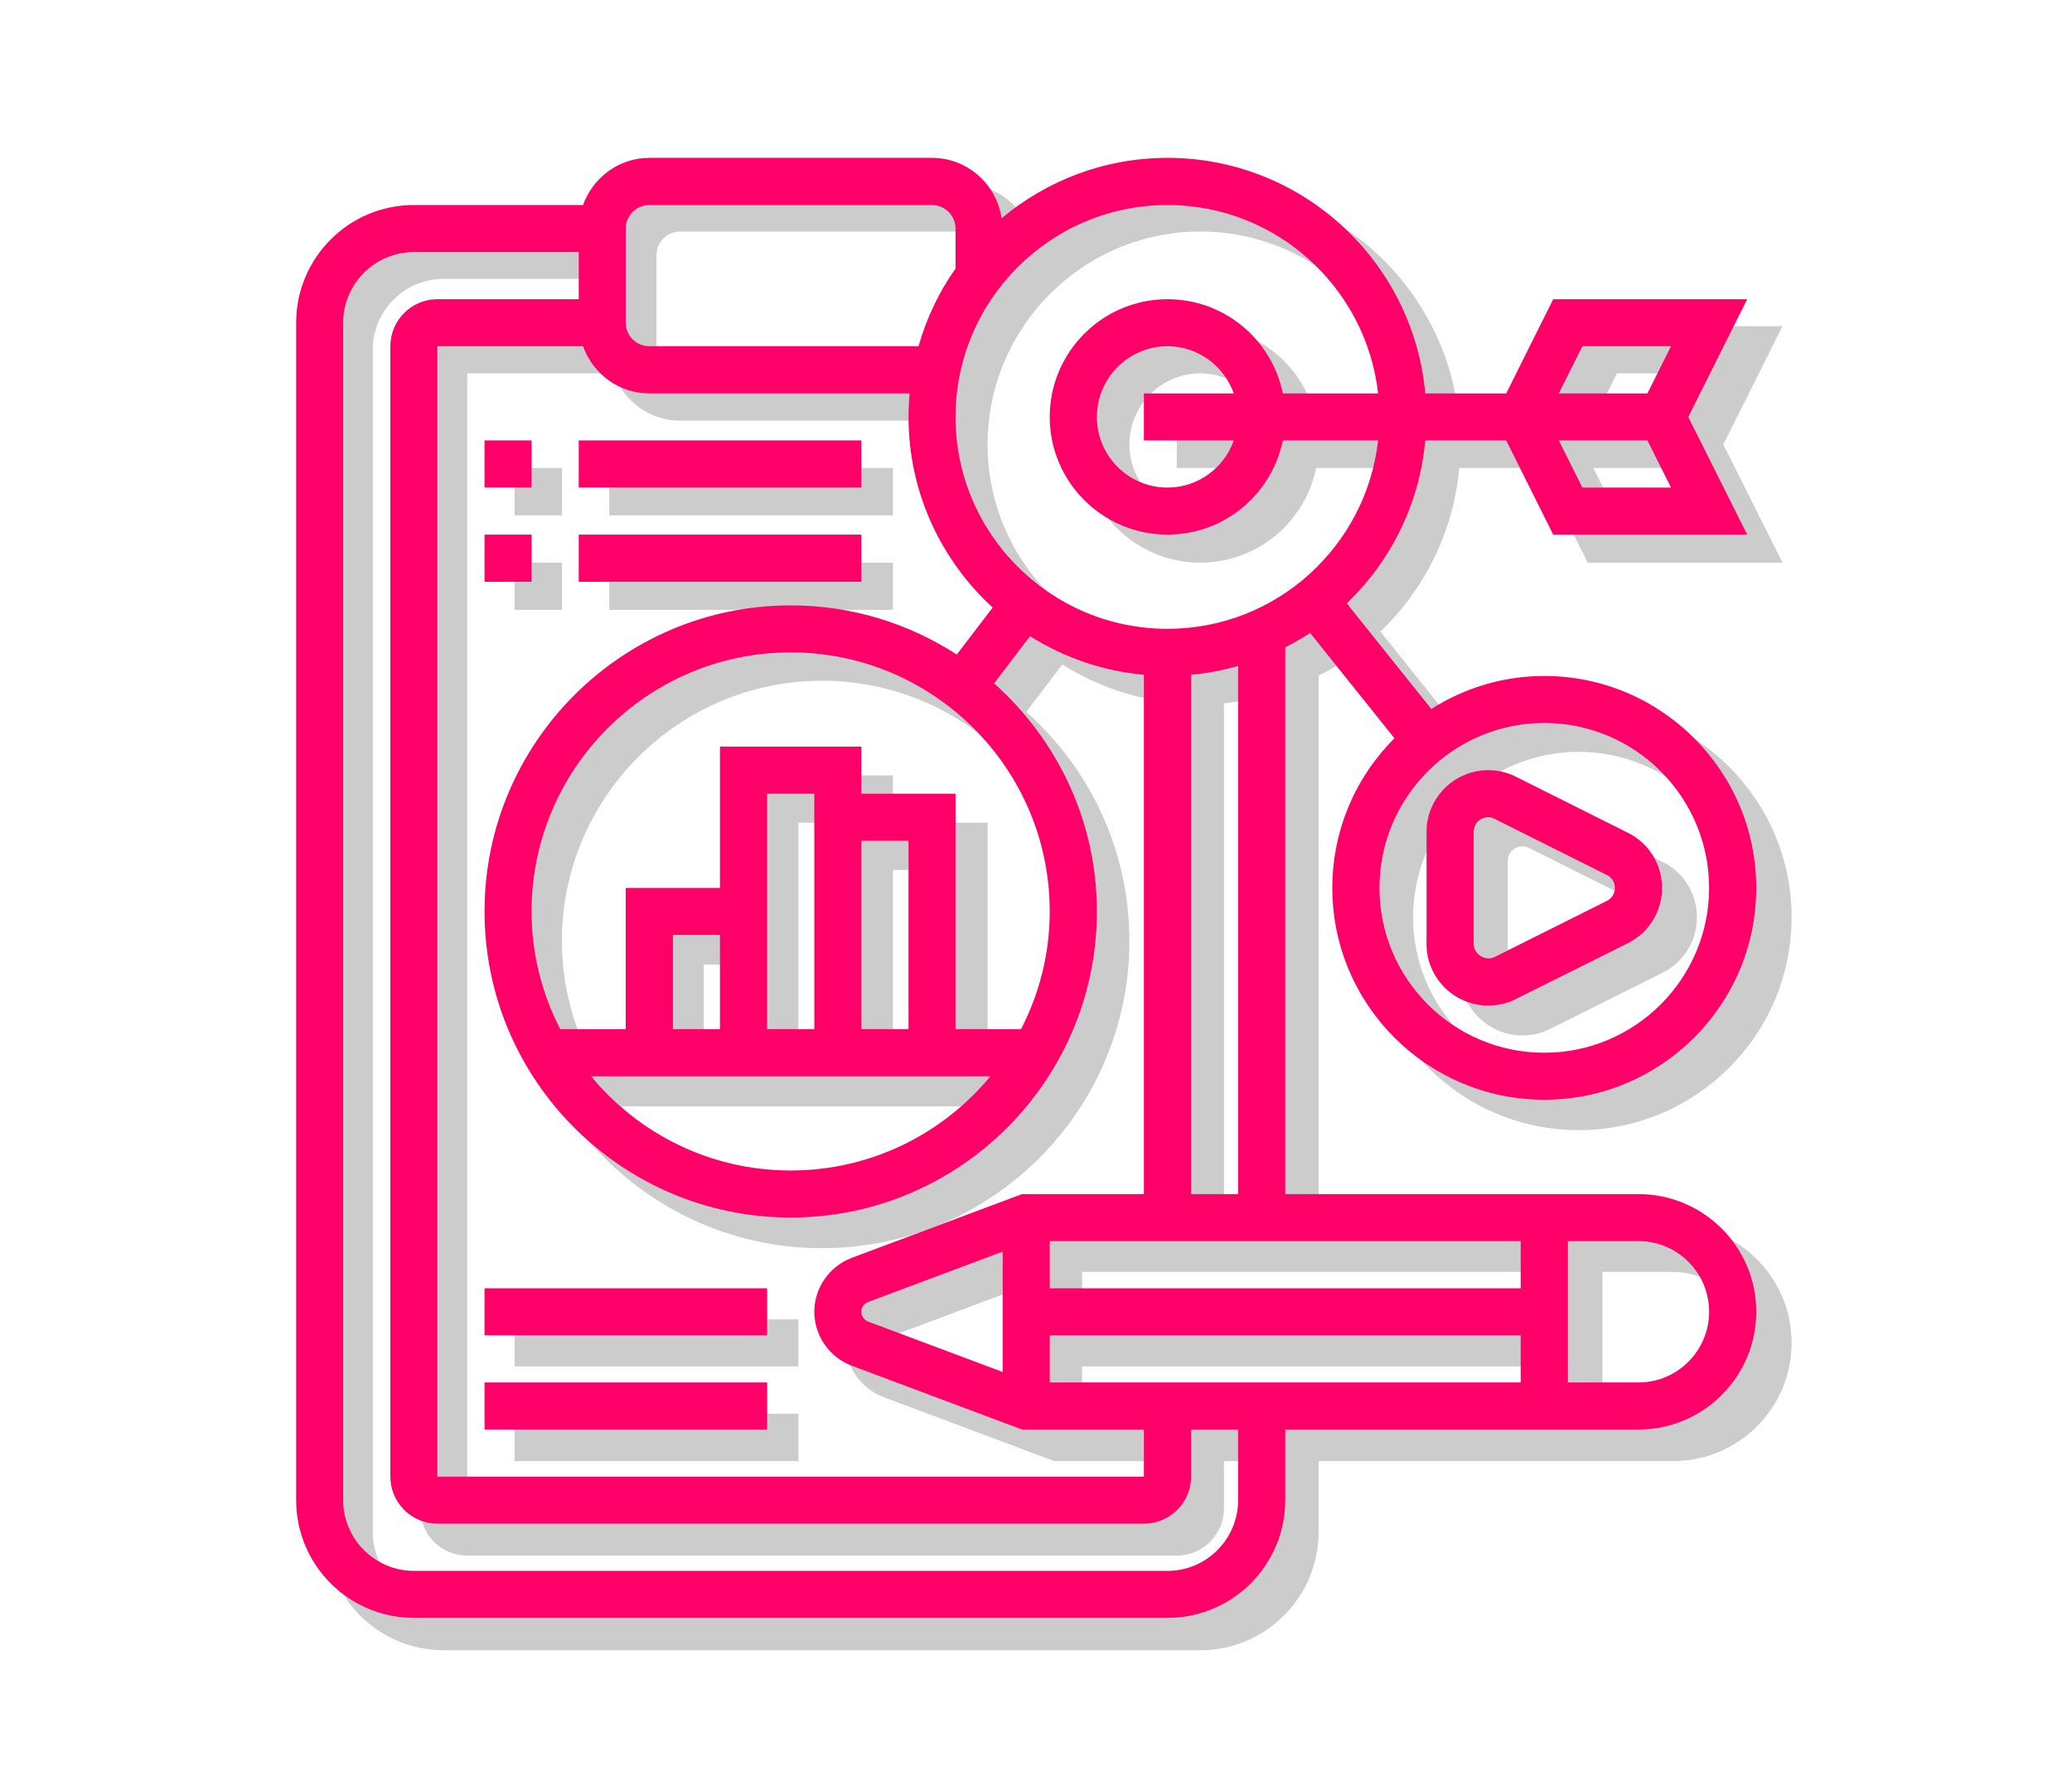 <svg xmlns="http://www.w3.org/2000/svg" xmlns:xlink="http://www.w3.org/1999/xlink" width="70" zoomAndPan="magnify" viewBox="0 0 52.5 45" height="60" preserveAspectRatio="xMidYMid meet" version="1.0"><defs><filter x="0%" y="0%" width="100%" height="100%" id="4a0bdcb184"><feColorMatrix values="0 0 0 0 1 0 0 0 0 1 0 0 0 0 1 0 0 0 1 0" color-interpolation-filters="sRGB"/></filter><mask id="e0ac951357"><g filter="url(#4a0bdcb184)"><rect x="-5.25" width="63" fill="#000000" y="-4.5" height="54" fill-opacity="0.2"/></g></mask><clipPath id="64c150fef7"><path d="M 0.246 0.668 L 37.395 0.668 L 37.395 37.816 L 0.246 37.816 Z M 0.246 0.668 " clip-rule="nonzero"/></clipPath><clipPath id="560aab8f66"><rect x="0" width="38" y="0" height="38"/></clipPath><clipPath id="735f653664"><path d="M 7.504 4 L 44.648 4 L 44.648 41 L 7.504 41 Z M 7.504 4 " clip-rule="nonzero"/></clipPath></defs><g mask="url(#e0ac951357)"><g transform="matrix(1, 0, 0, 1, 8, 4)"><g clip-path="url(#560aab8f66)"><g clip-path="url(#64c150fef7)"><path fill="#000000" d="M 34.398 31.824 L 32.602 31.824 L 32.602 28.23 L 34.398 28.23 C 35.391 28.23 36.195 29.035 36.195 30.027 C 36.195 31.02 35.391 31.824 34.398 31.824 Z M 24.211 34.82 C 24.211 35.812 23.406 36.617 22.414 36.617 L 3.242 36.617 C 2.25 36.617 1.445 35.812 1.445 34.82 L 1.445 4.863 C 1.445 3.871 2.25 3.066 3.242 3.066 L 7.438 3.066 L 7.438 4.266 L 3.84 4.266 C 3.18 4.266 2.645 4.805 2.645 5.461 L 2.645 34.223 C 2.645 34.883 3.18 35.418 3.84 35.418 L 21.816 35.418 C 22.477 35.418 23.012 34.883 23.012 34.223 L 23.012 33.023 L 24.211 33.023 Z M 8.633 2.469 C 8.633 2.137 8.902 1.867 9.234 1.867 L 16.422 1.867 C 16.754 1.867 17.023 2.137 17.023 2.469 L 17.023 3.484 C 16.602 4.078 16.285 4.746 16.078 5.461 L 9.234 5.461 C 8.902 5.461 8.633 5.195 8.633 4.863 Z M 24.102 7.859 C 23.855 8.555 23.195 9.059 22.414 9.059 C 21.422 9.059 20.617 8.254 20.617 7.262 C 20.617 6.27 21.422 5.461 22.414 5.461 C 23.195 5.461 23.855 5.965 24.102 6.66 L 21.816 6.66 L 21.816 7.859 Z M 22.414 1.867 C 25.184 1.867 27.473 3.969 27.77 6.66 L 25.348 6.66 C 25.07 5.293 23.859 4.266 22.414 4.266 C 20.762 4.266 19.418 5.609 19.418 7.262 C 19.418 8.914 20.762 10.258 22.414 10.258 C 23.859 10.258 25.07 9.227 25.348 7.859 L 27.77 7.859 C 27.473 10.551 25.184 12.652 22.414 12.652 C 19.441 12.652 17.023 10.234 17.023 7.262 C 17.023 4.289 19.441 1.867 22.414 1.867 Z M 24.211 27.031 L 23.012 27.031 L 23.012 13.82 C 23.426 13.781 23.824 13.707 24.211 13.594 Z M 31.402 29.43 L 19.418 29.43 L 19.418 28.23 L 31.402 28.23 Z M 19.418 31.824 L 19.418 30.625 L 31.402 30.625 L 31.402 31.824 Z M 14.801 30.277 C 14.695 30.238 14.625 30.137 14.625 30.027 C 14.625 29.918 14.695 29.816 14.801 29.777 L 18.219 28.496 L 18.219 31.559 Z M 18.691 22.836 L 17.023 22.836 L 17.023 16.848 L 14.625 16.848 L 14.625 15.648 L 11.031 15.648 L 11.031 19.242 L 8.633 19.242 L 8.633 22.836 L 6.965 22.836 C 6.504 21.938 6.238 20.922 6.238 19.844 C 6.238 16.207 9.195 13.25 12.828 13.25 C 16.461 13.25 19.418 16.207 19.418 19.844 C 19.418 20.922 19.152 21.938 18.691 22.836 Z M 17.906 24.035 C 16.699 25.5 14.867 26.434 12.828 26.434 C 10.789 26.434 8.957 25.5 7.75 24.035 Z M 11.031 22.836 L 9.832 22.836 L 9.832 20.441 L 11.031 20.441 Z M 13.426 22.836 L 12.23 22.836 L 12.23 16.848 L 13.426 16.848 Z M 15.824 22.836 L 14.625 22.836 L 14.625 18.043 L 15.824 18.043 Z M 7.547 5.461 C 7.793 6.156 8.453 6.66 9.234 6.66 L 15.855 6.66 C 15.836 6.859 15.824 7.059 15.824 7.262 C 15.824 9.18 16.656 10.902 17.969 12.109 L 17.051 13.309 C 15.836 12.516 14.383 12.055 12.828 12.055 C 8.535 12.055 5.039 15.547 5.039 19.844 C 5.039 24.137 8.535 27.629 12.828 27.629 C 17.121 27.629 20.617 24.137 20.617 19.844 C 20.617 17.535 19.605 15.465 18.004 14.039 L 18.918 12.836 C 19.773 13.375 20.758 13.723 21.816 13.82 L 21.816 27.031 L 18.711 27.031 L 14.379 28.656 C 13.809 28.871 13.426 29.422 13.426 30.027 C 13.426 30.633 13.809 31.184 14.379 31.398 L 18.711 33.023 L 21.816 33.023 L 21.816 34.223 L 3.84 34.223 L 3.84 5.461 Z M 32.969 5.461 L 35.227 5.461 L 34.625 6.66 L 32.371 6.66 Z M 32.969 9.059 L 32.371 7.859 L 34.625 7.859 L 35.227 9.059 Z M 36.195 19.242 C 36.195 21.555 34.312 23.438 32 23.438 C 29.688 23.438 27.805 21.555 27.805 19.242 C 27.805 16.93 29.688 15.051 32 15.051 C 34.312 15.051 36.195 16.93 36.195 19.242 Z M 34.398 27.031 L 25.41 27.031 L 25.41 13.121 C 25.629 13.012 25.84 12.891 26.043 12.754 L 28.188 15.434 C 27.211 16.41 26.609 17.758 26.609 19.242 C 26.609 22.219 29.027 24.637 32 24.637 C 34.977 24.637 37.395 22.219 37.395 19.242 C 37.395 16.27 34.977 13.852 32 13.852 C 30.941 13.852 29.961 14.16 29.125 14.688 L 26.977 12.004 C 28.09 10.934 28.828 9.484 28.973 7.859 L 31.031 7.859 L 32.23 10.258 L 37.164 10.258 L 35.664 7.262 L 37.164 4.266 L 32.23 4.266 L 31.031 6.66 L 28.973 6.66 C 28.672 3.309 25.844 0.668 22.414 0.668 C 20.809 0.668 19.336 1.246 18.195 2.207 C 18.066 1.34 17.324 0.668 16.422 0.668 L 9.234 0.668 C 8.453 0.668 7.793 1.172 7.547 1.867 L 3.242 1.867 C 1.59 1.867 0.246 3.211 0.246 4.863 L 0.246 34.82 C 0.246 36.473 1.59 37.816 3.242 37.816 L 22.414 37.816 C 24.066 37.816 25.41 36.473 25.41 34.82 L 25.41 33.023 L 34.398 33.023 C 36.051 33.023 37.395 31.68 37.395 30.027 C 37.395 28.375 36.051 27.031 34.398 27.031 " fill-opacity="1" fill-rule="nonzero"/></g><path fill="#000000" d="M 30.203 17.816 C 30.203 17.613 30.371 17.445 30.574 17.445 C 30.633 17.445 30.688 17.461 30.738 17.484 L 33.594 18.914 C 33.719 18.973 33.797 19.102 33.797 19.242 C 33.797 19.383 33.719 19.512 33.594 19.574 L 30.738 21 C 30.508 21.121 30.203 20.934 30.203 20.672 Z M 29.004 20.672 C 29.004 21.535 29.711 22.238 30.574 22.238 C 30.816 22.238 31.059 22.184 31.273 22.074 L 34.129 20.648 C 34.664 20.379 34.996 19.84 34.996 19.242 C 34.996 18.645 34.664 18.109 34.129 17.84 L 31.273 16.414 C 31.059 16.305 30.816 16.246 30.574 16.246 C 29.711 16.246 29.004 16.953 29.004 17.816 L 29.004 20.672 " fill-opacity="1" fill-rule="nonzero"/><path fill="#000000" d="M 12.23 29.43 L 5.039 29.43 L 5.039 30.625 L 12.23 30.625 L 12.23 29.43 " fill-opacity="1" fill-rule="nonzero"/><path fill="#000000" d="M 12.23 31.824 L 5.039 31.824 L 5.039 33.023 L 12.23 33.023 L 12.23 31.824 " fill-opacity="1" fill-rule="nonzero"/><path fill="#000000" d="M 6.238 7.859 L 5.039 7.859 L 5.039 9.059 L 6.238 9.059 L 6.238 7.859 " fill-opacity="1" fill-rule="nonzero"/><path fill="#000000" d="M 14.625 7.859 L 7.438 7.859 L 7.438 9.059 L 14.625 9.059 L 14.625 7.859 " fill-opacity="1" fill-rule="nonzero"/><path fill="#000000" d="M 6.238 10.258 L 5.039 10.258 L 5.039 11.453 L 6.238 11.453 L 6.238 10.258 " fill-opacity="1" fill-rule="nonzero"/><path fill="#000000" d="M 14.625 10.258 L 7.438 10.258 L 7.438 11.453 L 14.625 11.453 L 14.625 10.258 " fill-opacity="1" fill-rule="nonzero"/></g></g></g><g clip-path="url(#735f653664)"><path fill="#ff0069" d="M 41.516 35.031 L 39.727 35.031 L 39.727 31.449 L 41.516 31.449 C 42.504 31.449 43.305 32.25 43.305 33.238 C 43.305 34.227 42.504 35.031 41.516 35.031 Z M 31.371 38.012 C 31.371 39 30.57 39.805 29.582 39.805 L 10.488 39.805 C 9.5 39.805 8.695 39 8.695 38.012 L 8.695 8.18 C 8.695 7.191 9.5 6.387 10.488 6.387 L 14.664 6.387 L 14.664 7.582 L 11.082 7.582 C 10.426 7.582 9.891 8.117 9.891 8.773 L 9.891 37.418 C 9.891 38.074 10.426 38.609 11.082 38.609 L 28.984 38.609 C 29.641 38.609 30.18 38.074 30.18 37.418 L 30.18 36.223 L 31.371 36.223 Z M 15.855 5.793 C 15.855 5.461 16.125 5.195 16.453 5.195 L 23.613 5.195 C 23.941 5.195 24.211 5.461 24.211 5.793 L 24.211 6.805 C 23.793 7.395 23.477 8.059 23.273 8.773 L 16.453 8.773 C 16.125 8.773 15.855 8.508 15.855 8.18 Z M 31.262 11.16 C 31.016 11.855 30.359 12.355 29.582 12.355 C 28.594 12.355 27.793 11.555 27.793 10.566 C 27.793 9.578 28.594 8.773 29.582 8.773 C 30.359 8.773 31.016 9.277 31.262 9.969 L 28.984 9.969 L 28.984 11.16 Z M 29.582 5.195 C 32.34 5.195 34.617 7.289 34.918 9.969 L 32.504 9.969 C 32.227 8.605 31.023 7.582 29.582 7.582 C 27.938 7.582 26.598 8.918 26.598 10.566 C 26.598 12.211 27.938 13.547 29.582 13.547 C 31.023 13.547 32.227 12.523 32.504 11.16 L 34.918 11.16 C 34.617 13.844 32.34 15.934 29.582 15.934 C 26.617 15.934 24.211 13.523 24.211 10.566 C 24.211 7.605 26.617 5.195 29.582 5.195 Z M 31.371 30.258 L 30.18 30.258 L 30.18 17.098 C 30.59 17.062 30.988 16.984 31.371 16.875 Z M 38.531 32.645 L 26.598 32.645 L 26.598 31.449 L 38.531 31.449 Z M 26.598 35.031 L 26.598 33.836 L 38.531 33.836 L 38.531 35.031 Z M 21.996 33.488 C 21.895 33.449 21.824 33.348 21.824 33.238 C 21.824 33.129 21.895 33.031 21.996 32.992 L 25.406 31.715 L 25.406 34.766 Z M 25.871 26.078 L 24.211 26.078 L 24.211 20.113 L 21.824 20.113 L 21.824 18.918 L 18.242 18.918 L 18.242 22.5 L 15.855 22.5 L 15.855 26.078 L 14.195 26.078 C 13.734 25.184 13.469 24.172 13.469 23.094 C 13.469 19.477 16.414 16.531 20.035 16.531 C 23.652 16.531 26.598 19.477 26.598 23.094 C 26.598 24.172 26.332 25.184 25.871 26.078 Z M 25.094 27.273 C 23.891 28.73 22.066 29.66 20.035 29.66 C 18 29.66 16.18 28.73 14.977 27.273 Z M 18.242 26.078 L 17.051 26.078 L 17.051 23.691 L 18.242 23.691 Z M 20.633 26.078 L 19.438 26.078 L 19.438 20.113 L 20.633 20.113 Z M 23.02 26.078 L 21.824 26.078 L 21.824 21.305 L 23.02 21.305 Z M 14.773 8.773 C 15.02 9.469 15.68 9.969 16.453 9.969 L 23.047 9.969 C 23.031 10.168 23.02 10.363 23.02 10.566 C 23.02 12.477 23.844 14.195 25.152 15.395 L 24.242 16.586 C 23.031 15.801 21.586 15.34 20.035 15.34 C 15.758 15.34 12.277 18.82 12.277 23.094 C 12.277 27.371 15.758 30.852 20.035 30.852 C 24.312 30.852 27.793 27.371 27.793 23.094 C 27.793 20.797 26.781 18.738 25.188 17.316 L 26.098 16.121 C 26.953 16.656 27.93 17.004 28.984 17.098 L 28.984 30.258 L 25.895 30.258 L 21.578 31.875 C 21.012 32.09 20.633 32.637 20.633 33.238 C 20.633 33.844 21.012 34.391 21.578 34.605 L 25.895 36.223 L 28.984 36.223 L 28.984 37.418 L 11.082 37.418 L 11.082 8.773 Z M 40.094 8.773 L 42.34 8.773 L 41.742 9.969 L 39.496 9.969 Z M 40.094 12.355 L 39.496 11.16 L 41.742 11.16 L 42.34 12.355 Z M 43.305 22.5 C 43.305 24.801 41.43 26.676 39.129 26.676 C 36.824 26.676 34.953 24.801 34.953 22.5 C 34.953 20.195 36.824 18.32 39.129 18.32 C 41.43 18.32 43.305 20.195 43.305 22.5 Z M 41.516 30.258 L 32.566 30.258 L 32.566 16.402 C 32.781 16.293 32.992 16.172 33.195 16.039 L 35.332 18.707 C 34.359 19.68 33.758 21.02 33.758 22.5 C 33.758 25.461 36.168 27.867 39.129 27.867 C 42.09 27.867 44.5 25.461 44.5 22.5 C 44.5 19.539 42.09 17.129 39.129 17.129 C 38.074 17.129 37.098 17.438 36.266 17.965 L 34.125 15.289 C 35.234 14.223 35.969 12.777 36.113 11.16 L 38.164 11.16 L 39.355 13.547 L 44.27 13.547 L 42.777 10.566 L 44.27 7.582 L 39.355 7.582 L 38.164 9.969 L 36.113 9.969 C 35.812 6.629 33 4 29.582 4 C 27.984 4 26.516 4.578 25.379 5.531 C 25.25 4.668 24.512 4 23.613 4 L 16.453 4 C 15.68 4 15.02 4.504 14.773 5.195 L 10.488 5.195 C 8.84 5.195 7.504 6.531 7.504 8.18 L 7.504 38.012 C 7.504 39.66 8.84 40.996 10.488 40.996 L 29.582 40.996 C 31.227 40.996 32.566 39.66 32.566 38.012 L 32.566 36.223 L 41.516 36.223 C 43.16 36.223 44.5 34.887 44.5 33.238 C 44.5 31.594 43.16 30.258 41.516 30.258 " fill-opacity="1" fill-rule="nonzero"/></g><path fill="#ff0069" d="M 37.34 21.078 C 37.34 20.875 37.504 20.707 37.707 20.707 C 37.766 20.707 37.82 20.723 37.871 20.75 L 40.715 22.172 C 40.84 22.23 40.918 22.359 40.918 22.5 C 40.918 22.641 40.84 22.766 40.715 22.828 L 37.871 24.25 C 37.641 24.367 37.34 24.184 37.34 23.922 Z M 36.145 23.922 C 36.145 24.781 36.848 25.48 37.707 25.48 C 37.949 25.48 38.188 25.426 38.406 25.316 L 41.25 23.898 C 41.781 23.629 42.113 23.094 42.113 22.5 C 42.113 21.906 41.781 21.367 41.246 21.102 L 38.406 19.68 C 38.188 19.57 37.949 19.516 37.707 19.516 C 36.848 19.516 36.145 20.219 36.145 21.078 L 36.145 23.922 " fill-opacity="1" fill-rule="nonzero"/><path fill="#ff0069" d="M 19.438 32.645 L 12.277 32.645 L 12.277 33.836 L 19.438 33.836 L 19.438 32.645 " fill-opacity="1" fill-rule="nonzero"/><path fill="#ff0069" d="M 19.438 35.031 L 12.277 35.031 L 12.277 36.223 L 19.438 36.223 L 19.438 35.031 " fill-opacity="1" fill-rule="nonzero"/><path fill="#ff0069" d="M 13.469 11.16 L 12.277 11.16 L 12.277 12.355 L 13.469 12.355 L 13.469 11.16 " fill-opacity="1" fill-rule="nonzero"/><path fill="#ff0069" d="M 21.824 11.16 L 14.664 11.16 L 14.664 12.355 L 21.824 12.355 L 21.824 11.16 " fill-opacity="1" fill-rule="nonzero"/><path fill="#ff0069" d="M 13.469 13.547 L 12.277 13.547 L 12.277 14.742 L 13.469 14.742 L 13.469 13.547 " fill-opacity="1" fill-rule="nonzero"/><path fill="#ff0069" d="M 21.824 13.547 L 14.664 13.547 L 14.664 14.742 L 21.824 14.742 L 21.824 13.547 " fill-opacity="1" fill-rule="nonzero"/></svg>